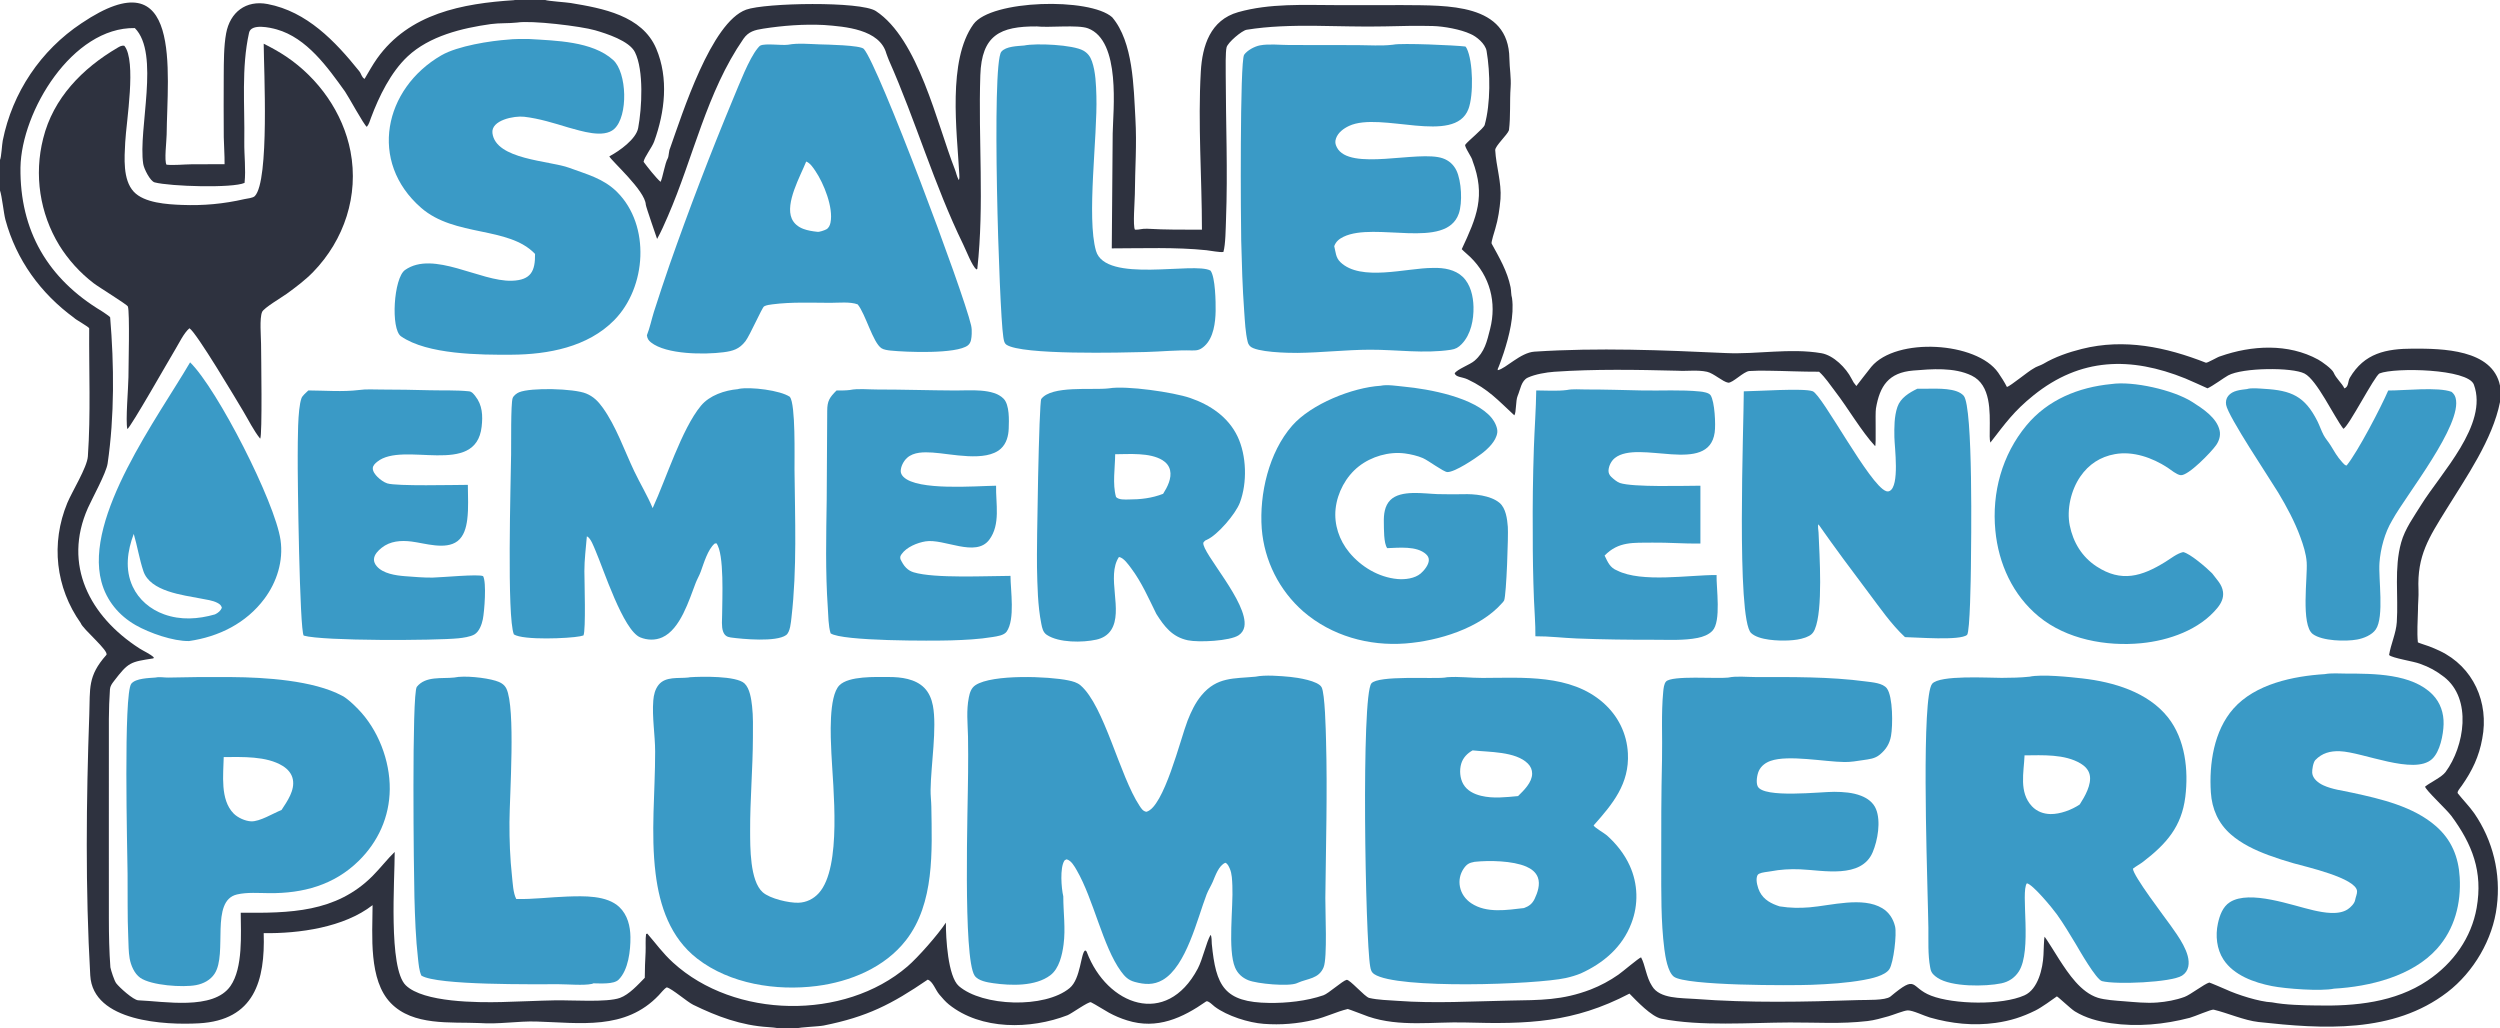 <?xml version="1.0" encoding="utf-8" ?><svg xmlns="http://www.w3.org/2000/svg" xmlns:xlink="http://www.w3.org/1999/xlink" width="2939" height="1209" viewBox="0 0 2939 1209"><path fill="#2E323F" d="M605 0L641 0C644.515 1.306 665.501 2.634 670.958 3.544C708.063 9.735 754.94 18.125 771.476 57.141C786.23 91.952 781.682 131.612 769.032 166.371C766.486 173.368 757.33 184.865 756.594 190.238C761.038 196.303 771.044 208.962 776.546 213.789C779.048 209.295 781.547 192.053 785.118 185.941C786.178 184.128 786.321 177.136 787.591 174.676C802.33 133.252 836.032 26.216 877.209 11.347C899.548 3.28 1011.76 1.239 1029.67 13.002C1079.68 45.831 1101.31 145.002 1122.56 199.144C1124.32 203.632 1124.4 206.359 1127.08 211.658C1128.21 210.405 1127.83 206.303 1127.73 204.41C1124.98 154.309 1113.76 70.993 1144.35 28.509C1165.14 -0.374 1281.31 -3.11 1307.49 20.299C1332.33 49.568 1332.66 102.485 1334.75 138.865C1336.58 170.569 1334.31 197.268 1334.12 228.325C1334.07 235.662 1331.61 266.376 1334.27 270.027C1339.31 270.346 1342.35 268.54 1348.82 268.914C1370.3 270.154 1391.5 270.028 1413 270C1412.95 208.191 1408.16 145.883 1411.67 84.171C1413.41 53.719 1422.88 23.545 1455.59 14.291C1492.86 3.748 1532.65 5.95 1571.06 6.014L1649.66 5.993C1701.35 6.492 1773.68 3.462 1774.44 68.794C1774.57 79.538 1776.68 91.738 1775.89 102.532C1774.65 119.347 1776.03 136.469 1773.93 153.073C1772.24 158.346 1757.52 171.655 1757.78 176.5C1758.81 195.442 1765.36 214.41 1763.98 233.848C1762.96 245.771 1761.24 257.545 1757.81 269.027C1756.99 271.757 1752.8 284.99 1753.55 286.354C1762.62 302.925 1771.99 318.762 1775.82 337.577C1776.73 342.077 1776.25 346.324 1777.54 350.432C1780.32 370.918 1774.1 395.249 1767.78 414.749C1766.56 418.503 1762.05 431.415 1760.7 433.84L1760.79 435.195C1770.37 433.242 1787.43 414.46 1803.98 413.388C1879.06 408.523 1953.95 411.6 2029.01 415.059C2066.02 416.73 2104.37 408.949 2141.14 415.206C2155.52 417.654 2170.29 432.573 2176.63 445.109C2178.67 449.151 2179.38 450.252 2182.33 453.819C2182.47 453.714 2196.8 434.931 2199.92 431.218C2229.51 396.019 2323.88 401.811 2349.11 438.126C2352.48 442.97 2356.6 449.44 2359.36 454.954C2363.57 453.832 2384.27 436.559 2390.52 433.273C2393.73 430.911 2398.81 429.707 2402.05 427.784C2416 419.504 2431.95 414.071 2447.48 410.18C2497.42 397.672 2546.31 407.989 2593.25 426.411C2594.81 427.023 2607.7 419.227 2610.08 418.867C2647.02 405.865 2689.98 403.438 2725.23 422.72C2729.55 425.085 2741.54 433.615 2743.43 438.03C2746.46 445.163 2753.12 450.342 2756.08 456.606C2761.32 454.684 2759.94 448.362 2762.47 444.065C2779.54 415.069 2805.09 409.916 2836.89 409.858C2870.67 409.797 2930.21 410.409 2939 453.346L2939 472.654C2930.19 516.842 2899.39 560.858 2875.96 598.781C2855.44 631.99 2841.38 653.109 2843.18 693.535C2843.52 701.079 2842.48 710.17 2842.56 717.814C2842.28 730.17 2841.28 742.887 2842.44 755.136C2842.53 755.528 2854.32 759.327 2855.58 759.801C2859.89 761.433 2863.95 763.177 2868.06 765.118C2907.64 783.822 2926.33 825.927 2918.13 868.304C2914.42 889.305 2906.32 906.139 2894.14 923.556C2892.51 925.877 2888.03 930.951 2889.38 932.649C2895.3 940.112 2903.3 948.374 2908.68 956.053C2930.74 988.063 2940.2 1027.09 2935.23 1065.65C2930.61 1104.21 2908.11 1142.64 2877.1 1166.45C2813.46 1215.29 2730.44 1209.74 2655.15 1201.48C2638.37 1199.63 2618.37 1190.74 2602.35 1186.94C2599.75 1186.33 2579.57 1195.17 2574.27 1196.55C2544.24 1204.39 2512.5 1207.39 2481.65 1202.89C2466.55 1200.69 2452.22 1196.9 2439.23 1188.99C2434.3 1185.98 2418.66 1170.92 2418 1171.39C2412.91 1175.05 2400.12 1184.33 2392.96 1187.88C2377.3 1195.64 2363.32 1200.08 2346.1 1202.5C2319.86 1206.19 2294.08 1203.41 2268.7 1196.16C2262.08 1194.27 2248.56 1187.6 2242.67 1187.81C2238.31 1187.96 2225.19 1193.3 2219.95 1194.75C2212.19 1196.9 2203.69 1199.4 2195.52 1200.34C2163.64 1204.01 2136.59 1201.91 2104.25 1202.02C2057.17 1202.18 1999.24 1206.78 1953.22 1197.6C1941.48 1195.26 1924.09 1176.76 1915.59 1168.09C1849.8 1202.48 1796.15 1204.14 1722.85 1202.04C1685.47 1200.97 1645.6 1207.69 1608.61 1195.08C1606.23 1194.26 1584.9 1186.04 1584.43 1186.16C1570.66 1189.51 1559.06 1195.62 1544.64 1198.94C1525.37 1203.55 1505.51 1205.14 1485.75 1203.64C1468.11 1202.4 1442.72 1194.43 1428.03 1183.43C1426.52 1182.3 1420.63 1176.26 1418.15 1177.15C1390.45 1196.54 1360.32 1210.75 1324.97 1199.54C1317.63 1197.26 1310.54 1194.26 1303.79 1190.6C1297.57 1187.15 1288.55 1181.27 1282.52 1178.24C1279.96 1176.96 1259.42 1191.78 1255 1193.49C1211.54 1210.26 1153.34 1211.25 1115.49 1180.83C1111.46 1177.6 1107.64 1173.1 1104.31 1169.19C1099.85 1164.07 1096.58 1153.54 1090.61 1151.67C1047.96 1180.78 1019.36 1195.38 968.217 1205.62C962.194 1206.82 939.866 1207.54 937 1209L915 1209C913.416 1208.2 905.263 1207.6 903.023 1207.46C871.489 1205.53 843.161 1195.02 814.969 1181.25C807.68 1177.69 790.027 1162.18 783.844 1160.73C780.471 1162.62 777.384 1167.04 774.445 1170.01C734.998 1211.55 681.801 1202.36 630.4 1200.9C608.728 1200.28 586.762 1204.32 563.726 1202.71C529.749 1201.22 485.691 1206.36 459.4 1179.21C433.116 1152.06 437.876 1099.63 438 1064.09C404.393 1090.3 351.447 1097.63 310 1097C311.774 1152.66 299.15 1199.39 233.915 1203.01C194.771 1205.19 109.222 1201.46 106.102 1146.7C100.313 1045.08 101.346 941.575 104.977 839.78C106.068 809.208 102.843 794.913 124.996 769.995C128.857 765.572 97.028 739.328 94.914 732.507C65.328 690.786 59.588 638.673 79.076 591.417C84.628 577.953 102.389 549.55 103.293 536.597C106.767 486.821 104.475 435.999 104.859 386.065C104.872 384.384 88.73 375.708 86.997 373.581C47.702 344.824 19.14 305.491 6.345 258.24C4.395 251.038 2.347 230.592 0 224L0 188C1.677 184.537 2.27 169.967 3.222 165.271C14.516 108.816 47.829 59.183 95.797 27.345C215.378 -53.187 196.584 85.383 195.908 158.266C195.839 165.675 192.901 189.306 195.76 193.619C204.737 194.501 215.686 193.258 224.936 193.145C237.982 192.987 250.953 192.976 264 193C264.145 182.263 263.215 171.788 263.061 161.118C262.896 136.9 262.883 112.681 263.022 88.463C263.148 72.843 263.044 54.315 265.834 39.241C270.433 14.389 289.072 -0.148 314.647 4.762C360.808 13.626 393.966 48.396 422.195 83.534C425.153 87.216 424.877 90.553 428.587 92.757C433.24 84.891 438.192 75.936 443.272 68.803C481.067 15.73 543.63 4.083 604.492 0.193C604.661 0.129 604.831 0.064 605 0ZM158.5 33C85.082 31.76 25.191 130.836 24.065 196.877C23.178 271.206 56.293 327.862 119.756 365.861C120.714 366.435 129.433 372.27 129.499 373.066C134.186 429.009 134.641 489.253 126.518 544.876C124.876 556.125 108.282 586.088 103.378 597.117C73.572 664.145 105.615 724.616 163.697 762.131C168.865 765.468 176.329 768.637 180.811 772.79L180.349 773.981C153.047 778.238 151.1 778.27 133.723 800.993C131.63 803.73 129.519 806.68 129.258 810.29C127.591 833.366 127.981 856.819 127.991 879.921L127.961 989.269L127.994 1080.45C128.015 1099.33 128.368 1118.4 129.775 1137.21C130.609 1141.37 134.411 1153.02 136.605 1155.91C140.38 1160.87 156.813 1175.74 162.543 1175.96C192.599 1177.09 250.842 1188.1 270.947 1159.17C285.838 1137.74 283.128 1097.97 283 1073C340.485 1073.49 394.852 1072.95 437.824 1029.97C446.61 1021.18 456.144 1009.01 464 1001.53C464.123 1034.05 456.317 1138.07 476.991 1158.29C497.771 1178.61 561.605 1178.67 589.524 1178.01C610.705 1177.51 631.913 1176.38 653.082 1175.98C671.772 1175.63 713.446 1178.67 728.796 1173.14C739.618 1169.24 750.061 1157.6 758 1149.5C757.988 1139.41 758.459 1129.45 758.964 1119.38C759.269 1113.29 758.591 1103.57 759.523 1098.08L760.929 1097.51C771.536 1109.68 778.757 1120.21 791.217 1131.6C863.546 1197.69 992.519 1200.03 1066.86 1136.12C1079.18 1125.54 1102.74 1098.76 1111.99 1084.65C1111.89 1102.53 1114.32 1148.04 1127.24 1159.23C1154.97 1183.25 1228.29 1185.84 1257.53 1161.53C1270.63 1150.64 1270.5 1120.06 1275.74 1117.31C1277.28 1118.42 1277.09 1117.78 1277.72 1119.45C1301.32 1181.67 1371.12 1208.5 1408.07 1138.76C1413.81 1127.93 1418.16 1107.64 1423.11 1099.08C1424.7 1100.71 1424.29 1106.73 1424.57 1109.57C1429.42 1159.16 1438.98 1178.42 1492.26 1179.05C1512.5 1179.29 1536 1176.9 1555.89 1170.02C1561.72 1168 1578.34 1152.98 1583.04 1151.9C1586.66 1151.06 1604.35 1171.91 1609.62 1173.18C1620.33 1175.65 1631.86 1175.76 1642.83 1176.58C1687.09 1179.87 1731.29 1177.07 1775.51 1176.26C1810.67 1175.61 1836.5 1176.1 1870.08 1163.23C1881.56 1158.73 1892.47 1152.89 1902.58 1145.82C1907.55 1142.38 1926.34 1126.31 1929.24 1125.45C1934.16 1134.32 1935.22 1148.72 1942.17 1159.25C1951.1 1174.41 1976.28 1173.09 1992.86 1174.35C2056.57 1179.2 2121.29 1177.89 2185.11 1175.69C2194.33 1175.37 2216.11 1176.33 2222.3 1171.63C2254.82 1144.49 2244.88 1160.77 2270.25 1170.54C2296.94 1180.83 2353.38 1182.04 2380.01 1170.09C2396 1162.92 2401.53 1138.42 2402.3 1122.72C2402.45 1119.51 2402.96 1102.29 2403.56 1101.21C2405.12 1102.56 2418.59 1124.5 2420.88 1128.03C2431.77 1144.79 2446.18 1166.6 2466.3 1172.99C2474.3 1175.52 2487.79 1176.39 2496.76 1177.08C2509.72 1178.07 2523.08 1179.59 2536.16 1178.55C2546.64 1177.72 2557.8 1175.77 2568.15 1171.96C2575.03 1169.44 2591.18 1156.82 2597.22 1155.07C2597.58 1154.96 2614.95 1162.33 2616.57 1163.09C2629.87 1169.3 2656.1 1177.74 2670.88 1178.35C2686.81 1181.43 2707.53 1181.85 2723.7 1182.05C2768.85 1182.97 2815.56 1178.41 2853.72 1152.83C2884.41 1132.28 2905.43 1102.04 2911.54 1067.38C2919.09 1024.57 2906.37 992.572 2881.93 959.304C2876.33 951.692 2850.96 928.262 2850.95 924.726C2857.92 919.231 2870.42 913.758 2875 907.572C2897.17 877.569 2906.54 821.623 2873.16 795.748C2863.89 788.565 2855.76 784.161 2844.92 780.318C2838.05 777.533 2811.58 773.572 2808.61 769.991C2810.7 757.188 2816.84 744.411 2817.68 731.357C2819.69 700.318 2814.36 668.122 2822.8 637.788C2827.33 621.523 2837.67 607.553 2846.02 594.019C2869.24 556.393 2925.62 499.154 2908.28 452.126C2901.4 433.46 2815.45 431.802 2797.39 438.976C2791.49 441.804 2760.56 502.578 2754.82 504.039C2743.72 489.568 2723.78 446.654 2709.21 439.148C2694.59 431.612 2636.33 432.076 2619.38 441.359C2614.48 444.04 2601.09 453.988 2595.14 456.509C2591.85 455.028 2573.57 446.724 2569.08 444.912C2504.85 419.043 2445.82 420.217 2390.4 464.923C2367.55 483.351 2357.73 497.298 2339.86 520.334C2338.81 516.956 2339.1 509.461 2339.13 505.559C2339.29 484.05 2340.76 452.673 2317.86 441.549C2297.33 431.582 2270.86 433.805 2249.13 435.606C2220.29 437.997 2209.85 453.617 2205.37 480.133C2204.29 486.537 2205.84 522.041 2204.43 524.495C2188.45 507.342 2172.18 479.235 2157.42 460.147C2151.31 452.242 2145.99 443.831 2138.5 437C2118.13 437.087 2098.6 436.046 2078.25 435.806C2070.91 435.68 2063.8 435.69 2056.51 436.185C2049.86 436.637 2036.66 450.612 2031.62 449.867C2025.37 448.942 2014.52 438.753 2006.79 437.063C1995.41 434.573 1983.62 436.515 1972 435.831C1924.13 434.64 1874.85 433.755 1827.11 437.057C1817.84 437.699 1804.79 439.943 1796.15 443.901C1788.33 447.485 1787.34 457.981 1784.15 465.343C1781.68 471.053 1782.69 484.772 1780.25 488.258C1761.24 470.698 1749.75 457.491 1725.35 445.99C1718.79 442.897 1711.64 443.663 1710.09 438.878C1713.3 433.919 1728.04 428.768 1733.39 424.153C1745.52 413.701 1748.03 401.375 1751.75 386.842C1759.75 355.621 1751.61 324.592 1728.4 302.111C1725.38 299.182 1721.2 295.863 1718.43 292.916C1735.95 255.412 1746.81 230.546 1731.07 188.888C1730.99 185.783 1721.07 172.264 1722.58 170.114C1725.58 165.871 1744.26 150.991 1745.4 146.887C1752.38 121.611 1752.07 85.673 1747.62 59.873C1746.16 51.428 1735.61 42.738 1728.64 39.905C1717.31 34.557 1697.35 30.923 1684.49 30.591C1665.68 30.105 1647.73 30.523 1627.77 31.03C1574.76 32.377 1517.61 26.523 1465.53 34.981C1459.97 35.884 1443.33 49.961 1441.95 55.696C1440.58 61.34 1440.93 80.354 1440.95 87.616C1441.05 144.506 1443.46 201.416 1441.29 258.344C1440.92 267.983 1440.8 287.631 1438.23 296.193C1434.21 296.928 1423.02 294.654 1418.33 294.164C1382.65 290.427 1343.14 291.957 1307 292L1308.08 156.836C1308.49 130.27 1318.09 48.045 1279.06 33.309C1267.14 28.809 1232.86 32.738 1218.86 31.067C1175.71 30.807 1154.02 41.273 1152.46 88.491C1149.96 164.444 1157.29 239.937 1148.93 316.106L1147.84 316.78C1142.77 312.642 1135.84 294.497 1132.44 287.556C1098.24 217.562 1076.55 141.958 1045.03 70.914C1043.9 68.383 1043.07 65.651 1042.05 63.076C1034.24 34.328 993.441 31.23 968.659 29.391C944.89 28.212 920.72 30.057 897.235 33.681C887.317 35.211 879.936 37.058 873.99 45.646C830.593 108.325 815.177 185.225 785.098 254.277C781.335 262.915 777.096 272.721 772.479 280.896C772.586 280.993 759.289 242.976 759.189 240.542C758.511 224.014 718.331 188.764 716.329 183.813L717.175 183.363C728.151 177.426 747.776 163.639 750.236 150.485C754.626 127.008 757.042 82.689 746.444 61.342C739.812 47.984 712.852 39.432 699.611 35.593C682.869 30.738 624.532 23.745 608 26.5C597.8 27.646 587.145 26.895 577.041 28.307C543.216 33.035 504.927 42.224 479.21 66.322C459.386 84.899 445.558 113.328 436.164 138.408C434.731 142.233 433.886 145.878 431.266 149.079C428.357 147.9 409.239 112.677 405.653 107.681C385.201 79.182 360.738 44.574 325.255 34.559C317.741 32.438 295.286 27.265 292.796 38.429C283.578 79.763 287.873 124.188 287.191 166.366C286.983 183.488 289.184 198.437 287.505 214.996C273.681 221.394 200.048 219.23 181.795 214.406C176.55 213.02 169.255 198.501 168.376 192.741C162.155 151.977 188.388 62.888 158.5 33Z"/><path fill="#3A9AC6" d="M1476 795.5C1487.12 793.162 1505.44 794.661 1516.97 795.783C1525.43 796.607 1549.61 800.31 1553.66 807.888C1557.69 815.418 1558.57 859 1558.87 869.722C1560.6 931.584 1558.69 993.832 1558.07 1055.69C1557.91 1071.03 1560.58 1125.87 1556.07 1137.03C1550.51 1150.83 1537.25 1150.2 1525.63 1155.4C1525.31 1155.54 1525 1155.7 1524.68 1155.83C1514.9 1160.03 1477.79 1156.53 1467.53 1152.36C1460.43 1149.49 1454.93 1144.51 1451.94 1137.41C1443.16 1116.56 1449.95 1066.36 1448.77 1041.35C1448.47 1034.88 1448.4 1026.99 1445.68 1021.05C1444.46 1018.38 1443.26 1015.33 1440.48 1014.27C1432.61 1017.66 1428.87 1029.37 1425.71 1036.65C1423.53 1041.69 1420.44 1046.4 1418.48 1051.51C1407.44 1080.34 1394.6 1136.01 1366.82 1152.05C1356.08 1158.24 1345.54 1157.49 1334.02 1154.35C1326.42 1152.28 1322.34 1148.14 1317.77 1141.85C1296.42 1112.49 1285.77 1057.61 1265.76 1022.96C1263.1 1018.36 1259.4 1011.67 1253.95 1010.22C1252.99 1010.68 1251.84 1010.97 1251.26 1011.87C1245.91 1020.23 1247.69 1043.95 1250 1053.75C1250 1072.8 1252.85 1091.28 1250.33 1110.37C1248.71 1122.66 1245.11 1138.72 1234.76 1146.52C1217.22 1159.76 1188.45 1158.83 1167.55 1155.84C1160.84 1154.88 1149.88 1153.1 1145.78 1146.96C1131.86 1126.09 1137.94 946.746 1138.08 908.598C1138.14 894.397 1138.33 880.154 1138 865.956C1137.63 850.395 1135.88 835.391 1138.96 819.928C1140.09 814.264 1141.74 808.746 1146.82 805.429C1166.84 792.343 1233.46 795.101 1256.05 799.888C1261.19 800.979 1266.37 802.301 1270.41 805.82C1298.23 830.025 1316.24 911.983 1339.66 947.346C1341.84 950.631 1343.6 953.559 1347.61 954.353C1368.26 949.302 1387.83 868.267 1396.13 847.142C1400.29 836.567 1405.24 826.067 1412.59 817.305C1430.78 795.589 1450.47 797.927 1476 795.5Z"/><path fill="#3A9AC6" d="M1699 796.5C1699.72 796.347 1700.4 796.208 1701.14 796.152C1715.09 795.091 1728.84 797.015 1742.74 796.981C1790.35 796.863 1846.36 792.292 1884.79 826.186C1902.19 841.534 1912.53 862.327 1913.75 885.497C1915.64 921.413 1895.9 945.176 1873.45 970.355C1874.57 973.028 1886.14 979.457 1889.17 982.184C1900.35 992.222 1909.67 1003.97 1915.92 1017.68C1925.64 1039.07 1926.34 1063.47 1917.86 1085.37C1907.27 1113.4 1885.02 1132.29 1858.28 1144.4C1852.55 1146.73 1846.7 1148.45 1840.67 1149.78C1805.9 1157.42 1642.35 1163.23 1615.6 1145.23C1612.12 1142.89 1611.48 1140.08 1610.79 1136.19C1605.02 1103.65 1600.09 817.393 1612.25 803.351C1620.55 793.751 1683.64 798.322 1698.12 796.61L1699 796.5ZM1791.59 1067.51C1797.47 1065.39 1801.38 1062.44 1804.11 1056.7C1807.64 1049.27 1810.93 1039.62 1807.9 1031.49C1805.6 1025.32 1800.21 1021.35 1794.35 1018.8C1778.38 1011.86 1750.84 1011.3 1733.48 1013.16C1727.12 1014.31 1724.24 1015.9 1720.57 1021.33C1716.37 1027.53 1714.84 1035.16 1716.32 1042.5C1717.88 1050.57 1722.8 1057.34 1729.59 1061.86C1747.66 1073.9 1771.39 1069.79 1791.59 1067.51ZM1784.63 935.875C1791.5 929.117 1801.04 919.958 1801.19 909.62C1801.25 904.958 1799.46 900.963 1796.21 897.701C1781.74 883.144 1750.24 884.297 1731.2 882.143C1724.91 885.629 1719.88 890.811 1717.8 897.841C1715.55 905.417 1716.28 914.979 1720.27 921.868C1724.73 929.564 1732.82 933.527 1741.18 935.551C1755.57 939.035 1770.1 937.19 1784.63 935.875Z"/><path fill="#3A9AC6" d="M2386 795.5C2400.35 792.42 2433.16 795.835 2448.18 797.562C2484.54 801.743 2525.18 813.565 2548.78 843.509C2568.97 869.133 2572.95 905.392 2569.05 936.841C2564.7 971.86 2546.75 992.061 2519.67 1012.92C2515.75 1015.95 2511.4 1018.14 2507.49 1021.2C2507.39 1029.2 2544.91 1078.27 2551.85 1088.09C2560.36 1100.14 2575.81 1120.67 2572.55 1136.24C2571.58 1140.86 2569.15 1144.45 2565.18 1146.96C2552.49 1154.97 2487.25 1157.72 2471.11 1153.41C2464.28 1151.58 2444.45 1116.96 2440.34 1109.92C2433.18 1098.11 2426.1 1086.12 2418.04 1074.89C2412.79 1067.57 2389.69 1039.54 2382.78 1038.41C2375.13 1048.67 2389.32 1117.43 2373.23 1142.19C2368.44 1149.57 2361.32 1154.24 2352.72 1156.03C2334.17 1159.9 2294.05 1160.44 2277.74 1149.52C2273.8 1146.88 2270.5 1144.08 2269.52 1139.25L2269.38 1138.52C2269.27 1137.99 2269.15 1137.46 2269.06 1136.93C2266.32 1122.28 2267.17 1105.69 2267.01 1090.77C2266.85 1076.7 2266.27 1062.6 2266 1048.53C2265.39 1017.26 2258.78 819.083 2271.45 803.853C2280.25 793.29 2337.83 796.971 2353.26 796.897C2364 796.846 2375.32 796.668 2386 795.5ZM2444.95 945.707C2450.85 936.519 2459.18 922.21 2456.65 910.854C2455.33 904.939 2451.09 900.625 2446.03 897.594C2427.14 886.292 2401.22 887.843 2380.06 888C2379.27 907.972 2373.26 931.359 2388.73 947.85C2394.47 953.96 2402.29 956.877 2410.58 957.014C2421.82 957.199 2435.64 952.066 2444.95 945.707Z"/><path fill="#3A9AC6" d="M927 52.5C937.956 50.442 952.03 51.798 963.269 52.154C971.487 52.414 1011.53 53.056 1015.49 57.506C1032.85 77.004 1132.62 343.222 1141.6 382.357C1142.35 385.609 1142.54 389.073 1142.34 392.397C1142.05 397.275 1141.9 402.858 1137.82 406.032C1124.43 416.451 1064.72 413.979 1046.89 412.12C1043.77 411.795 1038.92 411.142 1036.26 409.39C1026.16 402.743 1017.62 369.273 1008.3 357.841C999.684 354.505 985.647 355.991 976.5 356C954.028 355.962 930.564 354.884 908.256 357.752C905.404 358.119 900.717 358.665 898.229 360.195C895.839 361.665 881.544 394.381 876.31 401.151C869.157 410.406 861.789 412.649 850.549 414.099C828.214 416.98 783.402 416.893 765.308 402.547C762.381 400.226 760.927 397.902 760.496 394.131C763.953 385.433 765.879 375.842 768.663 366.888C774.573 348.426 780.686 330.03 787.001 311.702C810.15 245.694 835.169 180.357 862.03 115.771C868.826 99.747 880.415 69.1 890.775 56.609C891.5 55.736 892.944 53.986 893.941 53.524C900.01 50.712 918.221 53.575 926.118 52.614L927 52.5ZM960.749 272.503C962.97 273.034 969.389 270.72 971.41 269.621C974.296 268.053 975.665 264.886 976.304 261.828C980.003 244.137 968.432 215.495 958.511 200.919C955.739 196.847 952.473 191.759 947.771 189.886C940.866 207.113 922.838 238.786 930.803 257.012C933.374 262.897 938.464 266.857 944.375 269.08C949.549 271.026 955.27 271.923 960.749 272.503Z"/><path fill="#3A9AC6" d="M809 796.5C809.719 796.348 810.4 796.202 811.136 796.153C824.237 795.273 865.499 794.307 875.191 803.399C881.504 809.322 883.177 821.8 884.123 830.032C885.523 842.208 885.157 854.587 885.124 866.829C885.023 903.588 881.706 940.186 881.86 976.95C881.938 995.736 881.494 1035.56 896.665 1048.96C905.218 1056.52 927.624 1061.64 938.665 1061.26C947.967 1060.93 956.34 1056.85 962.579 1049.96C990.078 1019.58 979.187 925.233 977.362 885.201C976.561 867.636 973.854 818.652 986.813 805.65C997.97 794.458 1029.64 795.92 1044.85 795.893C1059.19 795.868 1076.17 797.956 1086.68 808.703C1092.2 814.346 1095.21 821.768 1096.68 829.422C1101.69 855.428 1094.34 899.822 1094 928.5C1093.87 935.055 1094.78 941.683 1094.88 948.261C1095.65 1000.26 1098.84 1061.83 1065.09 1105.3C1040.1 1137.47 999.45 1154.15 959.957 1159.16C912.643 1165.17 858.064 1156.81 819.566 1126.9C788.036 1102.4 775.465 1065.35 770.718 1026.9C764.828 979.194 770.27 931.449 770.188 883.639C770.154 863.686 766.44 843.444 768.003 823.525C768.516 816.992 770.094 810.285 774.286 805.081C782.463 794.931 797.485 797.776 809 796.5Z"/><path fill="#3A9AC6" d="M183 796.5C187.757 795.444 193.177 796.672 198.1 796.55C222.998 795.909 247.905 795.722 272.81 795.99C311.241 796.274 368.481 799.785 402.232 817.943C408.814 821.484 415.606 828.137 420.836 833.475C444.521 857.645 458.525 894.111 458.203 927.776C457.892 960.237 444.657 989.569 421.556 1012.18C392.608 1040.52 356.282 1050.36 316.5 1050C304.323 1049.92 290.534 1048.73 278.618 1051.52C246.692 1059 267.86 1120.94 252.246 1144.74C247.33 1152.24 239.162 1156.45 230.529 1158.1C215.122 1161.04 177.759 1158.6 164.753 1149.41C157.889 1144.56 153.804 1134.74 152.41 1126.75C151.01 1118.72 151.157 1110.31 150.793 1102.18C149.674 1077.16 150.233 1052.18 149.973 1027.15C149.692 1000.19 145.037 815.13 154.384 803.733C159.686 797.267 175.196 797.15 183 796.5ZM330.963 952.233C337.672 941.977 346.875 929.021 344.239 916.073C342.845 909.223 338.223 904.092 332.416 900.474C313.313 888.568 284.728 889.968 263 890C262.63 910.669 258.573 940.064 274.663 956.373C279.535 961.31 288.221 965.238 295.168 965.568C305.37 966.051 321.41 955.966 330.963 952.233Z"/><path fill="#3A9AC6" d="M1638 52.5C1647.87 50.395 1711 53.196 1722.75 54.688C1723.36 55.415 1723.85 56.036 1724.28 56.892C1731.8 71.975 1732.47 111.994 1726.28 128.2C1709.96 170.926 1623.17 130.671 1585.96 148.024C1579.54 151.018 1573.01 155.799 1570.6 162.727C1569.23 166.672 1569.74 169.541 1571.58 173.157C1586.17 201.931 1667.63 176.187 1696.16 186.12C1703.3 188.608 1708.89 193.581 1712.17 200.393C1718.16 212.865 1719.47 238.284 1714.92 251.204C1699.86 294.014 1616.37 260.477 1579.46 278.355C1574.41 280.796 1570.44 283.967 1568.53 289.392C1570.29 296.384 1570.18 302.771 1575.69 308.115C1599.75 331.423 1653.57 314.91 1684.32 314.991L1685.5 315C1697.34 314.619 1710.7 316.921 1719.52 325.399C1728.84 334.344 1731.94 348.263 1732.24 360.73C1732.6 375.759 1729.25 393.177 1718.47 404.372C1714.44 408.553 1711.28 410.355 1705.52 411.224C1674.29 415.937 1642 411.029 1610.59 411.116C1582.2 411.194 1553.7 414.58 1525.25 414.877C1514.65 414.987 1476.23 414.236 1469.39 406.804C1469.2 406.594 1469.03 406.36 1468.85 406.141C1467.79 404.881 1467.28 403.821 1466.87 402.21C1464.04 390.872 1463.56 377.887 1462.69 366.185C1460.65 338.441 1459.87 310.498 1459.16 282.688C1458.67 263.018 1457.41 71.773 1462.63 64.344C1466.33 59.091 1474.98 54.511 1481.18 53.335C1491.71 51.342 1504.81 52.899 1515.65 52.917L1595.89 53.038C1609.35 53.057 1623.79 54.185 1637.11 52.611L1638 52.5Z"/><path fill="#3A9AC6" d="M2032 796.5C2041.32 794.543 2053.72 795.934 2063.35 795.933C2106.32 795.926 2151.11 795.434 2193.73 801.155C2201.19 802.157 2213.5 802.923 2218.25 809.321C2225.43 818.983 2225.27 853.127 2223.08 865.167C2221.39 874.47 2217.22 881.036 2210.06 887.027C2204.05 892.051 2197.49 892.478 2190.06 893.607C2182.93 894.691 2175.72 895.925 2168.49 895.845C2144.82 895.581 2102.42 887.162 2081.57 894.468C2075.59 896.565 2070.42 900.353 2067.7 906.202C2065.59 910.735 2064.16 919.729 2066.3 924.344C2072.98 938.787 2141.07 930.729 2156.33 930.864C2166.93 930.957 2177.84 931.618 2187.83 935.493C2195.43 938.44 2202.21 943.35 2205.4 951.074C2211.35 965.451 2207.45 987.89 2201.54 1001.84C2188.21 1033.36 2143.29 1023.08 2116.37 1021.97C2104.14 1021.46 2093.07 1022.16 2081.08 1024.4C2077.22 1025.12 2071.66 1025.39 2068.18 1027.09C2066.63 1027.85 2066.08 1028.69 2065.57 1030.27C2063.93 1035.28 2066.43 1043.99 2068.76 1048.5C2073.65 1057.98 2082.53 1062.48 2092.23 1065.57C2092.45 1065.59 2092.68 1065.59 2092.91 1065.63C2104.13 1067.48 2116 1067.61 2127.34 1066.66C2152.81 1064.54 2189.68 1053.81 2212.77 1067.68C2220.73 1072.46 2225.64 1080.08 2227.83 1089.02C2230.04 1097.99 2226.09 1131.68 2221.2 1139.26C2216.14 1147.11 2199.28 1150.53 2190.67 1152.08C2170.78 1155.66 2149.88 1156.95 2129.69 1157.75C2105.71 1158.7 1981.45 1158.96 1967.71 1148.12C1960.55 1142.47 1957.74 1124.64 1956.62 1115.85C1952.46 1083.13 1953.01 1048.64 1952.95 1015.67C1952.87 974.704 1952.92 933.827 1953.87 892.876C1954.47 866.484 1952.76 839.19 1955.31 812.909C1955.64 809.488 1956.18 803.902 1958.55 801.254C1965.26 793.754 2018.69 798.088 2031.12 796.611L2032 796.5Z"/><path fill="#3A9AC6" d="M867.52 457.475C867.869 457.366 868.208 457.216 868.567 457.149C882.322 454.564 917.366 458.79 928.622 466.572C935.445 475.609 933.889 537.675 934.024 552.268C934.558 609.811 937.084 668.53 930.464 725.838C929.815 731.454 929.01 743.066 924.158 746.598C912.606 755.009 872.975 751.349 858.983 749.406C854.443 748.776 851.79 746.942 850.118 742.558C847.909 736.767 848.946 727.845 848.952 721.632C848.968 705.166 851.715 651.114 842.215 638.67L840.209 638.998C832.09 645.716 827.29 662.511 823.718 672.208C822.068 676.689 819.599 680.771 817.866 685.25C810.065 705.409 799.877 739.705 778.563 749.264C770.347 752.949 761.007 752.697 752.71 749.312C732.59 741.101 709.441 668.804 700.12 647.429C698.204 643.035 694.434 632.251 689.908 630.486C688.815 644.038 686.968 657.916 687 671.5C687.036 682.371 688.878 741.043 685.914 747.029C684.573 747.42 683.217 747.754 681.848 748.029C669.314 750.549 615.104 752.943 604.102 745.779C595.747 725.438 600.459 567.866 600.857 534.153C600.999 522.053 600.425 474.715 602.626 468.135C603.623 465.152 607.48 462.281 610.284 461.131C624.254 455.403 674.685 456.695 689.017 462.587C697.647 466.135 703.087 471.639 708.492 479.142C724.302 501.09 733.936 529.448 745.574 553.888C752.501 568.434 761.081 582.52 767.265 597.342C783.084 562.996 801.397 504.406 823.935 477.105C834.161 464.719 852.037 458.795 867.52 457.475Z"/><path fill="#2E323F" d="M310.003 51.384C319.049 55.913 327.901 60.759 336.308 66.402C374.404 91.975 403.336 132.578 412.038 177.922C421.989 229.778 404.775 281.983 368.145 319.745C358.994 329.18 347.662 337.701 337.04 345.401C331.396 349.492 310.181 361.946 308.128 366.733C304.936 374.176 306.851 395.696 306.899 404.432C306.967 417.025 308.536 511.836 305.896 515.712C298.216 506.278 292.227 493.897 285.912 483.366C278.132 470.392 230.866 390.726 222.694 385.889C216.024 391.614 210.65 403.208 206.072 410.744C199.148 422.143 153.462 502.691 149.695 504.399C147.461 494.615 150.852 456.288 151 443.5C151.019 431.87 152.724 366.811 150.31 360.289C149.464 358.005 115.532 337.213 109.95 332.843C93.956 320.547 80.309 305.47 69.664 288.332C46.725 250.717 39.914 205.444 50.769 162.743C62.561 115.321 96.885 80.356 138.246 56.103C140.69 54.669 143.302 53.121 146.197 53.87C160.711 71.665 148.431 142.995 147.196 167.374C146.292 185.222 144.149 211.206 157.185 225.314C169.528 238.673 196.67 240.249 213.831 240.905C239.328 241.879 262.681 239.728 287.426 234.062C290.751 233.3 297.329 232.885 299.626 230.459C316.865 212.257 310.175 81.662 310.003 51.384Z"/><path fill="#3A9AC6" d="M598 46.5C601.004 45.869 617.698 45.635 621.687 45.843C653.089 47.821 696.241 48.343 720.777 70.478C737.105 85.209 738.745 136.426 722.075 151.594C709.576 162.966 682.825 153.829 668.266 149.925C651.027 144.726 634.015 139.325 616.228 137.263C604.546 135.908 577.057 141.208 578.911 156.49C582.714 187.848 646.184 188.758 669.125 197.26C690.029 205.007 709.448 209.748 725.571 225.849C764.903 265.218 760.055 337.875 722.002 376.473C690.909 408.011 644.411 416.723 601.5 417C564.462 417.257 502.403 416.887 471.432 395.392C459.138 386.86 462.749 326.788 476.177 317.393C509.529 294.057 564.403 331.239 601.787 330.045C624.429 329.322 629.247 318.495 629 298.5C597.733 265.689 534.78 278.895 495.111 244.346C432.887 190.153 451.393 104.115 518.817 65.074C538.032 53.948 576.582 47.936 598 46.5Z"/><path fill="#3A9AC6" d="M2733 792.5C2740.73 791.061 2750.1 791.844 2758.01 791.862C2790.33 791.935 2835.51 791.699 2859.8 816.615C2868.93 825.973 2873.04 838.432 2872.69 851.385C2872.36 863.732 2868.5 883.848 2859.05 892.402C2837.89 911.554 2777.71 884.123 2750.68 883.132C2739.45 882.719 2729.88 885.247 2721.89 893.527C2719.41 896.104 2717.92 905.119 2718.22 908.628C2718.82 915.542 2725.62 920.604 2731.42 923.267C2741.69 927.976 2754.16 929.512 2765.17 931.893C2798.96 939.199 2837.32 948.023 2863.93 971.442C2882.09 987.426 2890.24 1007.58 2891.62 1031.31C2893.41 1061.93 2885.77 1092.03 2864.99 1115.27C2836.03 1147.67 2785.7 1159.91 2743.89 1162.26C2728.43 1165.54 2687.01 1162.42 2670.84 1159.22C2649.98 1155.1 2626.06 1146.62 2613.92 1128.06C2605.9 1115.79 2604.31 1099.86 2607.35 1085.74C2609.39 1076.3 2612.98 1065.95 2621.53 1060.55C2644.96 1045.73 2694.76 1064.58 2719.93 1070.21C2731.9 1072.89 2749.15 1076.11 2760.01 1068.96C2763.35 1066.76 2768.05 1062.11 2768.71 1058.01C2769.24 1054.8 2771.22 1050.67 2770.95 1047.54C2769.66 1032.12 2710.25 1018.85 2696.52 1014.93C2686.39 1012.06 2676.38 1008.81 2666.5 1005.19C2650.94 999.362 2635.15 991.951 2622.56 980.896C2607.74 967.894 2600.34 950.982 2599.08 931.516C2596.9 898.046 2602.64 859.083 2625.58 833.115C2651.29 804.024 2696.02 794.808 2733 792.5Z"/><path fill="#3A9AC6" d="M2253.97 457L2266.26 456.961C2278 456.948 2300.19 455.808 2308.48 465.202C2319.82 478.053 2317.26 640.996 2317 666.468C2316.91 675.523 2316 743.222 2312.49 746.34C2304.48 753.451 2252.47 749.17 2239.5 749C2223.3 733.9 2210.07 714.562 2196.76 696.919C2176.81 670.451 2156.83 643.604 2137.82 616.467C2136.61 617.48 2137.81 624.024 2137.89 626.083C2138.98 653.022 2143.27 716.849 2133.5 739.843C2131.32 744.975 2128.45 747.131 2123.35 749.11L2122.26 749.526C2116.08 751.753 2109.61 752.535 2103.08 752.88C2091.07 753.514 2067.63 752.777 2058.59 744.186C2041.08 727.529 2049.98 498.874 2050 460.044C2064.87 459.984 2120.57 456.018 2131 459.952C2142.24 464.188 2198.06 570.607 2217.25 577.348C2218.64 577.838 2219.99 577.881 2221.33 577.251C2233.47 571.529 2227.23 525.714 2227.04 514.054C2226.85 502.498 2226.79 489.496 2230.59 478.433C2234.27 467.717 2244.37 461.693 2253.97 457Z"/><path fill="#3A9AC6" d="M1304 456.5C1324.14 453.144 1379.36 461.017 1399.34 467.915C1422.77 476.001 1443.9 490.175 1454.85 513.113C1465.59 535.595 1466.36 567.651 1457.6 590.932C1452.63 604.141 1431.41 628.993 1418.82 634.53C1418.4 634.716 1417.33 635.14 1416.93 635.425C1416.48 635.742 1414.72 637.514 1414.63 638.08C1412.78 649.636 1467.74 708.745 1462.89 736.567C1462.15 740.798 1459.82 744.294 1456.29 746.706C1446.09 753.679 1408.88 755.357 1396.49 752.734C1378.07 748.837 1368.86 736.645 1359.39 721.726C1350.34 703.416 1342.15 684.516 1329.84 668.097C1326.58 663.748 1320.97 655.584 1315.44 654.777C1300.25 677.573 1320.76 718.058 1306.31 740.546C1302.32 746.766 1296.05 750.369 1288.96 751.945C1272.77 755.542 1244.78 755.806 1230.6 746.327C1226.14 743.347 1225.16 738.337 1224.18 733.397C1219.89 711.852 1219.58 688.754 1219.09 666.848C1218.58 644.25 1221.43 472.593 1224.12 469.008C1236.25 452.885 1283.63 458.798 1303.11 456.605L1304 456.5ZM1367.36 580.524C1372.36 572.697 1377.74 562.294 1375.52 552.692C1374.35 547.612 1371 543.698 1366.63 540.997C1351.81 531.842 1327.75 533.915 1311 534C1310.9 549.717 1307.65 569.12 1312.01 584.298C1315.47 587.75 1321.94 587.205 1326.54 587.201C1340.77 587.19 1354 585.732 1367.36 580.524Z"/><path fill="#3A9AC6" d="M1623 453.5C1630.82 451.776 1642.37 453.771 1650.36 454.527C1679.8 457.311 1734.09 467.075 1753.87 491.672C1757.22 495.845 1761 503.284 1760.19 508.738C1758.7 518.788 1749.16 527.774 1741.48 533.565C1734.07 539.142 1710.18 555.233 1701.49 554.96C1697.04 554.821 1679.25 541.382 1672.77 538.55C1666.58 535.847 1658.28 533.931 1651.58 533.063C1632.78 530.627 1612.16 536.637 1597.3 548.34C1582.25 560.195 1572.21 579.044 1570.14 598.099C1568.13 616.618 1574.38 635.081 1586.15 649.374C1600.13 666.353 1620.84 678.712 1642.92 680.712C1651.72 681.509 1663.3 680.124 1670.25 674.129C1674.23 670.698 1679.69 664.026 1679.74 658.486C1679.77 655.578 1678.54 653.449 1676.44 651.522C1665.51 641.508 1644.57 643.957 1630.8 644.409C1626.55 638.646 1627 621.215 1626.84 613.95C1626.63 604.87 1627.7 594.747 1634.41 587.959C1646.7 575.533 1674.08 580.388 1690.15 580.886C1699.92 581.189 1709.73 581.054 1719.5 581C1732.86 580.447 1752.36 582.311 1762.91 591.209C1770.32 597.46 1771.88 610.208 1772.6 619.401C1773.34 629.016 1770.98 698.946 1768.27 705.846C1767.91 706.773 1766.65 708.074 1765.96 708.856C1739.71 738.782 1690.72 753.491 1652.42 756.453C1609.22 759.793 1565.42 747.496 1532.36 719.033C1503.9 694.166 1486.3 659.156 1483.31 621.482C1480.31 580.698 1491.66 531.723 1519.12 500.373C1541.43 474.921 1589.92 455.555 1623 453.5Z"/><path fill="#3A9AC6" d="M1204 53.5C1217.94 50.569 1261.57 52.53 1273.69 59.548C1278.88 62.553 1281.8 66.608 1283.75 72.232C1288.08 84.666 1288.53 99.917 1288.92 112.979C1290.32 160.282 1277.23 255.757 1288.44 294.861C1299.56 333.629 1404.12 307.372 1423.09 318.148C1428.81 325.815 1429.27 355.422 1429.1 365.694C1428.87 379.118 1426.67 396.834 1416.35 406.498C1411.56 410.977 1408 412.226 1401.5 412C1383.69 411.415 1365.02 413.347 1347.13 413.816C1318.82 414.56 1201.13 417.594 1183.14 405.217C1180.25 403.229 1179.9 398.8 1179.41 395.565C1174.59 363.924 1165.34 74.992 1177.16 60.826C1182.61 54.3 1196.18 54.248 1204 53.5Z"/><path fill="#3A9AC6" d="M534 796.5C545.883 793.903 570.666 796.653 582.573 800.281C587.926 801.912 592.768 804.256 595.308 809.532C606.31 832.389 599.081 935.017 598.926 966.446C598.822 987.543 599.587 1009.06 601.9 1030.03C602.761 1037.84 603.204 1049.89 606.927 1056.88C626.814 1057.32 646.894 1054.66 666.788 1053.99C685.925 1053.35 713.415 1052.24 728.218 1066.47C737.76 1075.64 740.986 1088.79 741.133 1101.62C741.313 1117.33 738.784 1140.34 727.165 1151.76C721.384 1157.44 705.298 1156 697.5 1156C696.787 1156.37 696.605 1156.5 695.714 1156.69C686.156 1158.75 667.485 1157.07 657.021 1157.05C629.227 1157 513.524 1158.62 495.319 1146.86C492.731 1140.99 492.173 1133.72 491.452 1127.38C488.729 1103.45 487.87 1079.05 487.199 1054.99C486.482 1029.3 483.931 815.018 490.03 807.427C500.476 794.426 519.253 798.097 534 796.5Z"/><path fill="#3A9AC6" d="M422 458.5C430.47 457.284 439.7 457.951 448.262 457.945C467.395 457.932 486.394 458.308 505.509 458.791C520.802 459.177 536.237 458.489 551.475 460.041C554.721 460.372 556.748 463.141 558.751 465.641C567.181 476.164 567.694 488.811 566.218 501.678C559.379 561.292 474.09 517.954 443.419 542.864C441.128 544.725 438.353 547.221 438.252 550.386C438.128 554.255 441.189 558.101 443.797 560.702C446.71 563.606 451.302 567.01 455.246 568.265C466.225 571.758 534.447 570.026 550 570C550.069 583.361 550.981 597.418 549.293 610.688C548.126 619.863 545.521 630.32 537.758 636.212C523.803 646.805 499.575 638.592 483.662 636.613C471.339 635.08 458.678 635.995 448.644 644.013C444.578 647.261 440.002 651.788 439.629 657.294C439.419 660.397 440.918 663.344 442.887 665.652C450.371 674.418 465.193 676.503 476.088 677.368C486.743 678.149 498.055 679.188 508.718 679.021C518.648 678.866 563.047 674.597 567.957 677.339C572.116 684.829 569.467 718.999 567.593 728.14C566.352 734.194 563.353 742.629 557.629 745.905C552.841 748.644 544.224 749.852 538.759 750.4C512.204 753.065 379.856 753.789 357.062 747.226C352.217 741.875 349.706 559.567 349.997 535.421C350.194 519.118 349.62 481.483 354.43 468.08C355.498 465.103 360.2 461.245 362.5 459C381.758 459.077 402.911 460.865 422 458.5Z"/><path fill="#3A9AC6" d="M999 458.5C1008.36 456.537 1020.72 457.893 1030.39 457.891C1061.4 457.884 1092.33 458.928 1123.32 459.066C1139.7 459.14 1167.79 456.212 1179.86 468.749C1186.91 476.075 1186.2 493.955 1185.85 503.766C1185.55 512.456 1183.2 521.47 1176.54 527.505C1158.85 543.55 1118.18 533.381 1096.36 532.037C1086.37 531.421 1074.17 531.164 1066.28 538.343C1062.25 542.014 1058.84 548.467 1058.9 554.018C1058.93 556.544 1060.39 558.932 1062.14 560.662C1078.83 577.184 1147.03 571.316 1171 571C1170.49 591.744 1176.54 616.558 1162.88 634.624C1146.94 655.692 1109.86 632.906 1088.1 636.428C1078.35 638.006 1065.71 643.121 1059.86 651.527C1058.34 653.706 1058.06 654.732 1058.54 657.299C1060.36 660.981 1062.37 664.732 1065.33 667.619C1067.92 670.131 1070.67 671.772 1074.13 672.82C1098.53 680.223 1160.49 677.059 1187.93 677C1187.99 694.281 1193.49 727.828 1183.5 742.418C1180.35 747.024 1172.11 748.018 1166.98 748.871C1150.97 751.53 1134.28 752.326 1118.05 752.829C1096.63 753.492 989.596 753.944 976.44 744.515C973.714 735.416 973.838 724.141 973.178 714.578C970.231 671.932 971.267 629.794 971.879 587.139L972.479 483.036C972.476 471.303 975.285 467.16 983.5 459C988.722 459.071 993.801 459.115 999 458.5Z"/><path fill="#3A9AC6" d="M1842 458.5C1848.84 457.066 1857.41 457.89 1864.46 457.875C1886.54 457.831 1908.47 458.564 1930.54 459.027C1953.02 459.499 1976.2 457.987 1998.56 460.244C2001.96 460.588 2009.02 461.582 2011.03 464.728C2015.8 472.205 2017.13 498.921 2015.79 508.395C2008.67 559.007 1926.59 516.303 1898.52 538.377C1894.24 541.747 1891.32 547.519 1890.97 552.955C1890.79 555.919 1891.99 558.488 1894.1 560.513C1896.75 563.048 1900.95 566.654 1904.41 567.814C1919.68 572.949 1980.34 571.032 1999 571L1999 639C1980.15 639.309 1961.37 637.665 1942.52 637.91C1920.33 638.199 1902.81 636.21 1886.37 653.128C1890.16 660.865 1892.61 667.4 1901.24 670.754C1929.94 685.276 1985.84 675.871 2018 676C2017.56 690.925 2023.73 730.494 2013.1 741.587C2008.65 746.243 2002.04 748.665 1995.86 749.906C1979.85 753.12 1962.35 752.096 1946.1 752.114C1915.15 752.15 1884.37 751.83 1853.44 750.581C1837.31 749.93 1821.12 747.901 1805 748C1805.2 733.501 1803.82 718.738 1803.3 704.218C1802.31 678.789 1801.85 653.341 1801.92 627.893C1801.64 594.034 1802.08 560.173 1803.23 526.333C1803.99 503.913 1805.71 481.412 1806 459C1817.82 459.004 1830.31 459.998 1842 458.5Z"/><path fill="#3A9AC6" d="M2482 451.5C2507.55 447.685 2554.89 458.422 2576.86 472.327C2589.14 480.099 2606.21 491.013 2609.42 506.281C2610.68 512.295 2608.75 518.301 2605.32 523.268C2599.76 531.32 2572.21 559.826 2563.49 558.601C2558.53 557.905 2552.27 552.387 2548.1 549.676C2530.25 538.062 2507.67 530.044 2486.26 533.886C2469.08 536.966 2455.48 545.892 2445.6 560.271C2434.72 576.092 2429.4 598.748 2433.2 617.699C2437.21 637.637 2447.53 654.65 2464.64 665.867C2493.86 685.035 2517.94 677.697 2545.63 660.525C2551.79 656.703 2559.46 650.519 2566.55 649.033C2574.39 650.527 2594 667.364 2600.06 673.531L2600.88 674.375C2605.91 681.344 2612.19 686.831 2613.37 695.844C2614.3 702.897 2611.31 709.038 2606.97 714.405C2585.79 740.543 2549.65 753 2517.22 756.16C2476.1 760.166 2429.31 751.582 2396.78 724.776C2366.2 699.587 2349.47 662.692 2345.74 623.678C2341.49 579.091 2353.58 534.786 2382.28 500.131C2407.36 469.856 2443.61 455.209 2482 451.5Z"/><path fill="#3A9AC6" d="M223.483 425.961C255.518 457.386 323.301 590.014 329.79 634.796C333.346 659.335 325.478 684.305 310.796 703.957C289.319 732.703 257.219 748.566 222.259 753.617C203.648 753.965 175.623 744.157 159.496 734.925C139.734 723.612 125.13 706.098 119.202 683.822C98.845 607.325 186.027 490.106 223.483 425.961ZM252.739 722.279C256.409 720.471 259.388 718.187 260.805 714.357C259.862 711.326 258.248 710.148 255.48 708.686C250.034 705.81 242.395 704.879 236.371 703.7C215.187 699.553 176.552 695.416 168.562 671.428C163.838 657.246 161.452 642.044 157.246 627.646C149.71 647.601 146.652 669.391 155.926 689.457C163.141 705.067 176.795 716.392 192.827 722.189C212.542 729.318 232.933 727.935 252.739 722.279Z"/><path fill="#3A9AC6" d="M2641.52 457.392C2646.72 455.699 2656.28 456.789 2661.75 457.104C2693.67 458.944 2709.5 465.726 2724.29 495.031C2726.99 500.394 2728.89 506.325 2731.68 511.542C2733.97 515.851 2737.39 519.515 2739.92 523.676C2744.22 530.771 2747.54 536.783 2753.24 543.098C2754.71 544.736 2756.47 547.122 2758.71 547.246C2771.86 531.124 2799.29 478.415 2807.58 459.082C2826.11 459.195 2866.53 454.608 2882.15 460.692C2884.52 462.83 2885.94 464.647 2886.8 467.771C2895.34 499.018 2828.47 582.069 2812.53 611.21L2812.16 611.898C2803.55 626.111 2798.51 645.086 2797.31 661.594C2795.96 680.269 2803.05 725.094 2793 739.888C2788.46 746.586 2778.69 750.429 2771.06 751.828C2757.6 754.294 2730.09 753.67 2718.95 745.414C2704.63 734.805 2712.94 678.228 2711.74 661.001C2711.02 650.792 2707.75 640.795 2704.24 631.24C2697.59 613.088 2688.19 595.609 2678.25 579.066C2668.64 563.074 2619.13 489.375 2617.02 475.872C2616.44 472.177 2617.08 468.434 2619.46 465.458C2624.63 458.987 2633.93 458.359 2641.52 457.392Z"/></svg>
